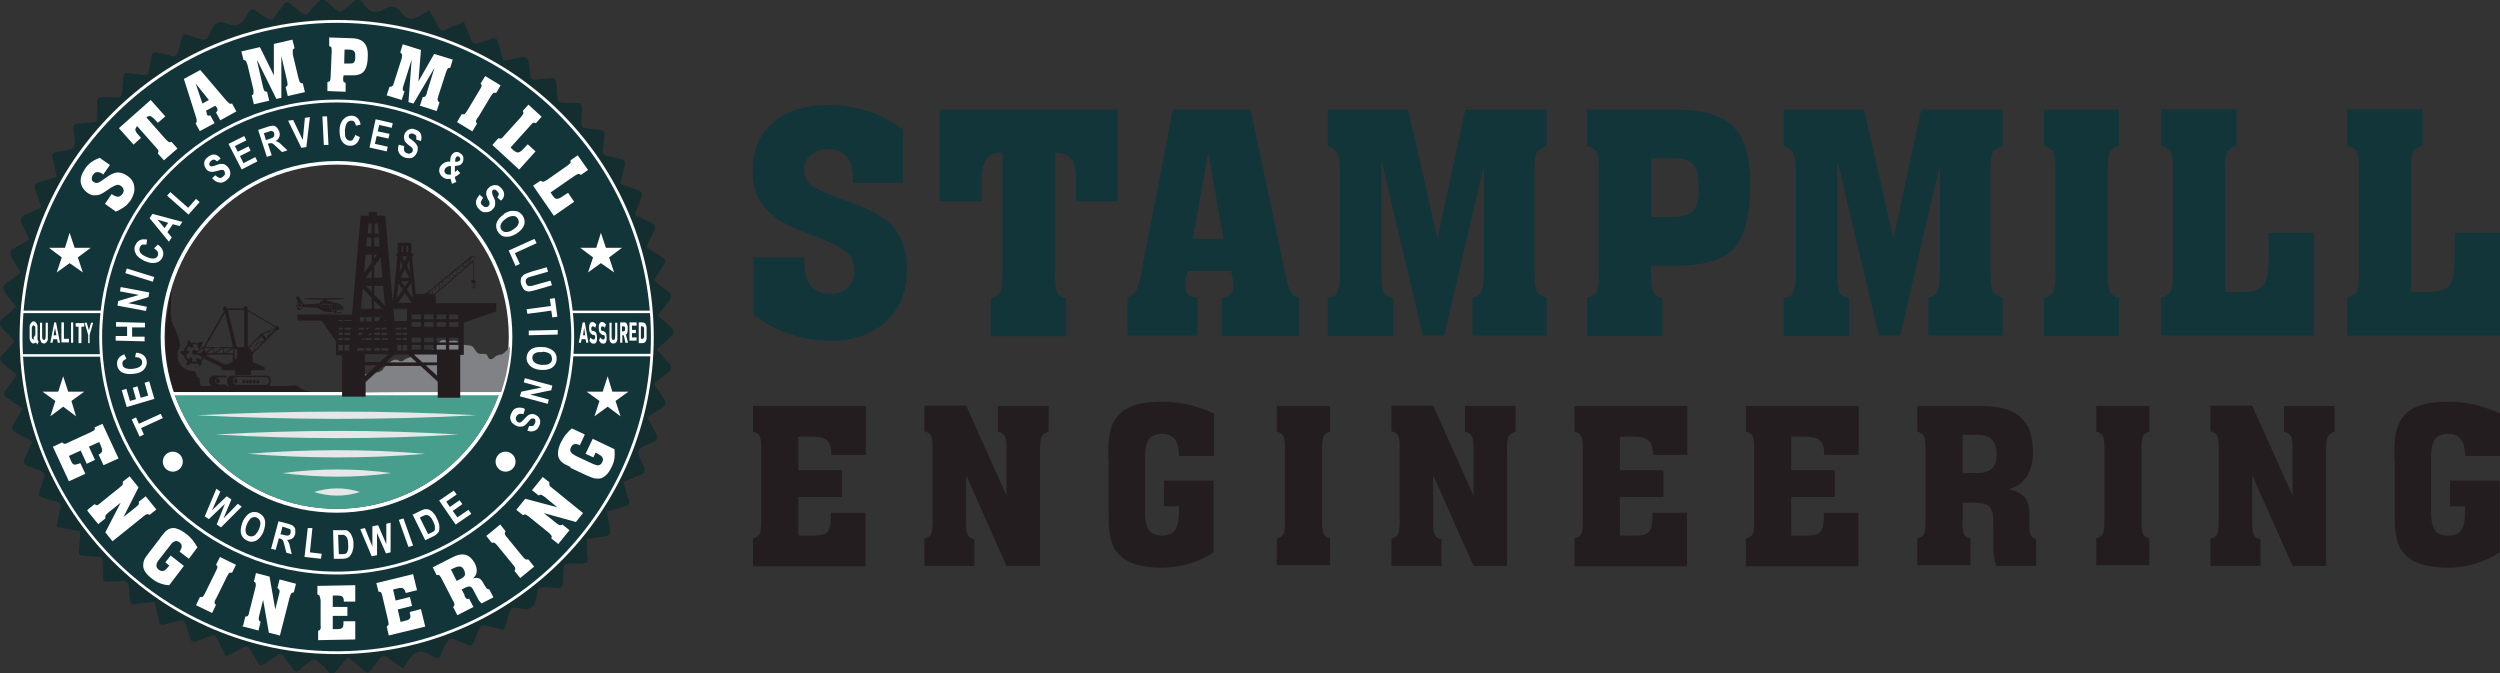 <?xml version="1.0" encoding="UTF-8"?>
<svg id="Layer_2" data-name="Layer 2" xmlns="http://www.w3.org/2000/svg" viewBox="0 0 70.02 18.86">
  <rect x="0" y="0" width="70.02" height="18.86" fill="#333333" stroke="none"/>
  <g id="Layer_1-2" data-name="Layer 1">
    <g>
      <g>
        <path fill="#123539" d="M21.11,8.8v-1.59h1.42v.12c0,.31.06.53.18.68.12.14.31.22.56.22.2,0,.36-.06.48-.18.12-.12.18-.28.18-.48s-.06-.35-.19-.48c-.13-.13-.36-.26-.68-.38-.07-.03-.18-.07-.31-.12-.49-.18-.84-.35-1.05-.51-.21-.17-.37-.35-.47-.56-.1-.21-.15-.45-.15-.74,0-.57.19-1.02.58-1.35.38-.33.9-.49,1.56-.49.39,0,.75.06,1.09.17.34.11.67.29.98.52v1.49h-1.4v-.11c0-.27-.06-.48-.17-.62-.12-.14-.29-.21-.51-.21-.21,0-.37.05-.5.16s-.19.25-.19.43c0,.17.07.31.21.42s.46.25.96.43c.66.22,1.11.48,1.35.76.24.28.36.67.36,1.18,0,.6-.19,1.08-.58,1.44-.38.36-.9.54-1.55.54-.41,0-.8-.06-1.17-.19-.37-.12-.7-.31-.99-.54Z"/>
        <path fill="#123539" d="M28.08,4.27c-.21,0-.35.06-.44.18s-.14.29-.14.55v.64h-1.18v-2.57h4.98v2.57h-1.16v-.64c0-.26-.05-.44-.14-.55-.09-.11-.24-.17-.45-.17v3.41c0,.26.02.43.06.51.04.07.13.12.25.15v1.07h-2.11v-1.07c.12-.03.21-.08.26-.16.05-.08.07-.24.07-.5v-3.41Z"/>
        <path fill="#123539" d="M31.58,9.4v-1.07c.1-.03.18-.09.23-.17.05-.08.1-.25.15-.49l.89-4.6h2.18l.99,4.71c.04.19.09.33.14.4.05.08.13.13.22.16v1.07h-2.16v-1.07c.1,0,.17-.04.23-.09.06-.05.09-.12.09-.21,0-.02,0-.05,0-.08,0-.03,0-.07-.01-.1l-.05-.27h-1.22l-.05.24s0,.08-.01.11c0,.03,0,.06,0,.08,0,.11.03.18.08.23.05.05.14.08.26.08v1.07h-1.94ZM33.41,6.69h.86l-.43-2.42-.43,2.42Z"/>
        <path fill="#123539" d="M38.69,4.54v3.2c0,.23.02.39.07.46.04.07.13.12.26.14v1.07h-1.83v-1.07c.12,0,.21-.05.26-.14.05-.09.08-.23.08-.43v-3.05c0-.2-.03-.35-.08-.44s-.14-.15-.26-.18v-1.03h2.25l.82,3.61.78-3.61h2.28v1.03c-.13.03-.22.09-.27.16s-.07.24-.07.49v2.87c0,.28.02.46.07.55s.14.14.27.16v1.07h-2.08v-1.07c.12-.02.2-.08.25-.17s.07-.27.07-.55v-2.98l-1.11,4.76h-.6l-1.15-4.86Z"/>
        <path fill="#123539" d="M46.24,7.68c0,.26.02.43.07.51.04.07.13.12.25.15v1.07h-2.11v-1.07c.12-.03.21-.08.26-.16s.07-.24.07-.5v-2.93c0-.26-.02-.42-.07-.5s-.13-.13-.26-.16v-1.02h2.51c.74,0,1.27.16,1.58.47.32.31.48.84.48,1.57,0,.9-.15,1.51-.45,1.84s-.84.49-1.61.49h-.72v.24ZM46.24,6.08h.55c.31,0,.52-.06.63-.17s.16-.33.16-.64c0-.33-.05-.55-.16-.67-.11-.12-.31-.18-.61-.18h-.56v1.66Z"/>
        <path fill="#123539" d="M51.46,4.54v3.2c0,.23.02.39.07.46.04.07.13.12.26.14v1.07h-1.83v-1.07c.12,0,.21-.05.26-.14.05-.09.08-.23.08-.43v-3.05c0-.2-.03-.35-.08-.44s-.14-.15-.26-.18v-1.03h2.25l.82,3.61.78-3.61h2.28v1.03c-.13.03-.22.09-.27.16s-.07.24-.07.49v2.87c0,.28.02.46.07.55s.14.14.27.16v1.07h-2.08v-1.07c.12-.02.2-.08.25-.17s.07-.27.07-.55v-2.98l-1.11,4.76h-.6l-1.15-4.86Z"/>
        <path fill="#123539" d="M59.03,7.68c0,.26.02.43.07.51.04.07.13.12.25.15v1.07h-2.1v-1.07c.12-.03.21-.08.25-.16s.07-.24.07-.5v-2.93c0-.26-.02-.42-.07-.5s-.13-.13-.25-.16v-1.02h2.1v1.02c-.12.03-.2.08-.25.15-.04.07-.07.24-.07.5v2.93Z"/>
        <path fill="#123539" d="M64.81,9.4h-4.28v-1.07c.12-.03.21-.08.26-.16s.07-.24.07-.5v-2.93c0-.26-.02-.42-.07-.5s-.13-.13-.26-.16v-1.02h2.11v1.02c-.12.03-.2.08-.25.15-.05.07-.07.24-.07.5v3.45h.48c.28,0,.48-.06.58-.17.11-.12.16-.38.16-.79v-.7h1.27v2.87Z"/>
        <path fill="#123539" d="M70.02,9.4h-4.28v-1.07c.12-.03.21-.08.26-.16s.07-.24.07-.5v-2.93c0-.26-.02-.42-.07-.5s-.13-.13-.26-.16v-1.02h2.11v1.02c-.12.03-.2.08-.25.15-.05.07-.07.24-.07.5v3.45h.48c.28,0,.48-.06.58-.17.11-.12.16-.38.16-.79v-.7h1.27v2.87Z"/>
      </g>
      <g>
        <path fill="#241d1f" d="M21.09,15.83v-.75c.09-.02.15-.06.18-.11s.05-.17.05-.35v-2.07c0-.18-.02-.3-.05-.35-.03-.05-.09-.09-.18-.11v-.72h3.16v1.37h-.97v-.05c0-.17-.04-.29-.12-.36s-.22-.1-.42-.1h-.38v.94h1.22v.75h-1.22v1.08h.45c.17,0,.3-.03.36-.1s.1-.19.1-.38v-.16h.97v1.5h-3.16Z"/>
        <path fill="#241d1f" d="M25.89,15.83v-.75c.09-.01.15-.05.18-.1.03-.06.05-.17.05-.35v-2.16c0-.13-.02-.22-.05-.28-.03-.05-.09-.09-.18-.11v-.72s1.17,0,1.17,0l1.13,2.52v-1.34c0-.16-.02-.27-.05-.33-.04-.06-.1-.1-.19-.12v-.72h1.42v.72c-.09.03-.16.07-.19.13-.03.06-.05.18-.05.37v3.26h-.94l-1.13-2.54v1.34c0,.17.02.28.05.34.03.06.09.1.18.11v.75s-1.4,0-1.4,0Z"/>
        <path fill="#241d1f" d="M31.04,12.85c0-.32.01-.56.04-.7.03-.14.07-.26.13-.37.11-.18.27-.32.49-.4.21-.09.5-.13.85-.13.25,0,.49.03.73.08.24.06.48.14.72.25v1.19h-.98v-.02c0-.2-.04-.35-.12-.45s-.19-.15-.35-.15c-.17,0-.29.05-.37.15-.07.1-.11.27-.11.5v1.54c0,.24.04.4.11.51.07.1.2.15.37.15s.28-.05.36-.15c.07-.1.11-.27.11-.51v-.16h-.42v-.72h1.39v2.01c-.21.14-.43.24-.68.32-.25.07-.5.11-.77.11-.32,0-.58-.04-.78-.11s-.37-.18-.48-.33c-.09-.11-.15-.25-.18-.4-.04-.16-.05-.41-.05-.76v-1.47Z"/>
        <path fill="#241d1f" d="M37.03,14.61c0,.19.02.31.05.36.03.05.09.09.17.11v.75h-1.49v-.75c.09-.02.15-.06.18-.11s.05-.17.05-.35v-2.07c0-.18-.02-.3-.05-.35-.03-.05-.09-.09-.18-.11v-.72h1.49v.72c-.08.02-.14.06-.17.11-.03.05-.05.17-.05.36v2.07Z"/>
        <path fill="#241d1f" d="M38.97,15.83v-.75c.09-.01.15-.05.18-.1.03-.06.05-.17.05-.35v-2.16c0-.13-.02-.22-.05-.28-.03-.05-.09-.09-.18-.11v-.72s1.17,0,1.17,0l1.13,2.52v-1.34c0-.16-.02-.27-.05-.33-.04-.06-.1-.1-.19-.12v-.72h1.42v.72c-.09.03-.16.07-.19.13-.03.06-.05.18-.05.37v3.26h-.94l-1.13-2.54v1.34c0,.17.02.28.05.34.03.06.09.1.18.11v.75s-1.4,0-1.4,0Z"/>
        <path fill="#241d1f" d="M44.1,15.83v-.75c.09-.02.15-.06.18-.11s.05-.17.05-.35v-2.07c0-.18-.02-.3-.05-.35-.03-.05-.09-.09-.18-.11v-.72h3.16v1.37h-.97v-.05c0-.17-.04-.29-.12-.36s-.22-.1-.42-.1h-.38v.94h1.22v.75h-1.22v1.08h.45c.17,0,.3-.03.36-.1s.1-.19.1-.38v-.16h.97v1.5h-3.16Z"/>
        <path fill="#241d1f" d="M48.9,15.83v-.75c.09-.02.15-.06.18-.11s.05-.17.05-.35v-2.07c0-.18-.02-.3-.05-.35-.03-.05-.09-.09-.18-.11v-.72h3.16v1.37h-.97v-.05c0-.17-.04-.29-.12-.36s-.22-.1-.42-.1h-.38v.94h1.22v.75h-1.22v1.08h.45c.17,0,.3-.03.36-.1s.1-.19.1-.38v-.16h.97v1.5h-3.16Z"/>
        <path fill="#241d1f" d="M54.96,14.61c0,.19.02.31.05.36.03.05.09.09.18.11v.75h-1.49v-.75c.09-.02.15-.06.18-.11s.05-.17.05-.35v-2.07c0-.18-.02-.3-.05-.35-.03-.05-.09-.09-.18-.11v-.72h1.76c.52,0,.89.1,1.13.31.23.21.35.53.35.98,0,.28-.06.5-.17.68-.12.18-.28.3-.51.36.21.05.36.12.45.23.08.1.13.26.13.48v.24c0,.17.01.28.04.34.03.06.08.1.15.11v.75h-1.11c-.03-.07-.05-.15-.07-.23s-.02-.23-.02-.42v-.57c0-.22-.04-.37-.11-.44s-.22-.11-.43-.11h-.32v.57ZM54.96,13.25h.41c.19,0,.33-.04.42-.13.09-.08.13-.22.13-.4s-.04-.32-.13-.41c-.09-.09-.22-.13-.4-.13h-.42v1.07Z"/>
        <path fill="#241d1f" d="M59.98,14.61c0,.19.02.31.05.36.03.05.09.09.17.11v.75h-1.49v-.75c.09-.02.15-.06.18-.11s.05-.17.05-.35v-2.07c0-.18-.02-.3-.05-.35-.03-.05-.09-.09-.18-.11v-.72h1.49v.72c-.08.02-.14.06-.17.11-.03.05-.05.17-.05.36v2.07Z"/>
        <path fill="#241d1f" d="M61.91,15.83v-.75c.09-.01.15-.05.18-.1.03-.06.05-.17.05-.35v-2.16c0-.13-.02-.22-.05-.28-.03-.05-.09-.09-.18-.11v-.72s1.17,0,1.17,0l1.13,2.52v-1.34c0-.16-.02-.27-.05-.33-.04-.06-.1-.1-.19-.12v-.72h1.42v.72c-.09.03-.16.07-.19.13-.03.06-.05.18-.05.37v3.26h-.94l-1.13-2.54v1.34c0,.17.02.28.05.34.03.06.09.1.18.11v.75s-1.4,0-1.4,0Z"/>
        <path fill="#241d1f" d="M67.06,12.85c0-.32.01-.56.04-.7.03-.14.07-.26.13-.37.11-.18.27-.32.49-.4.21-.09.5-.13.85-.13.25,0,.49.03.73.08.24.06.48.14.72.25v1.19h-.98v-.02c0-.2-.04-.35-.12-.45s-.19-.15-.35-.15c-.17,0-.29.05-.37.15-.07.1-.11.27-.11.5v1.54c0,.24.04.4.11.51.07.1.2.15.37.15s.28-.05.36-.15c.07-.1.11-.27.11-.51v-.16h-.42v-.72h1.39v2.01c-.21.14-.43.24-.68.32-.25.07-.5.11-.77.11-.32,0-.58-.04-.78-.11s-.37-.18-.48-.33c-.09-.11-.15-.25-.18-.4-.04-.16-.05-.41-.05-.76v-1.47Z"/>
      </g>
    </g>
    <g>
      <path fill="#142d2f" d="M18.42,9.76c.13-.11.24-.21.36-.32.11-.09.12-.19,0-.29-.12-.1-.24-.21-.36-.32.12-.15.21-.27.3-.38.1-.12.12-.21-.04-.31-.13-.08-.24-.19-.36-.29.08-.13.15-.25.23-.37.11-.18.11-.21-.08-.33-.12-.08-.24-.15-.37-.23.07-.15.14-.29.21-.43.06-.13.05-.21-.1-.27-.14-.06-.28-.13-.43-.2.06-.17.12-.32.18-.48.04-.11.02-.18-.11-.22-.16-.05-.32-.11-.48-.17.05-.2.09-.36.13-.53.02-.09,0-.14-.1-.16-.13-.03-.26-.07-.39-.09-.11-.01-.14-.08-.13-.18.02-.13.03-.25.05-.38.01-.1,0-.15-.12-.17-.11,0-.23-.04-.34-.04-.15,0-.2-.06-.19-.2.01-.11.01-.23.02-.35,0-.11-.03-.17-.16-.17-.12.01-.24,0-.36,0-.1,0-.16-.03-.17-.14,0-.13-.02-.27-.03-.4,0-.12-.04-.17-.17-.15-.12.02-.25.01-.38.04-.12.02-.17-.03-.18-.14-.01-.1-.03-.21-.04-.31-.01-.15-.08-.22-.24-.17-.15.04-.31.06-.47.09-.05-.18-.1-.34-.15-.51-.03-.1-.07-.15-.19-.1-.12.05-.25.08-.38.12-.08.03-.16-.01-.18-.09-.06-.17-.14-.33-.21-.51-.17.08-.33.13-.48.21-.13.07-.18.03-.24-.08-.07-.15-.15-.29-.24-.45-.12.06-.21.11-.31.17q-.29.17-.48-.11t-.49-.09-.51-.08c-.23-.29-.18-.26-.44-.04-.28.24-.28.24-.54,0-.26-.24-.23-.21-.52.1-.03.03-.06.06-.08.1-.06.07-.15.08-.22.02-.1-.08-.19-.16-.29-.24-.08-.07-.15-.08-.22.03-.07.11-.17.21-.24.32-.06.1-.13.1-.21.04-.11-.07-.22-.14-.32-.21-.1-.07-.16-.04-.21.06-.02.04-.04.08-.07.12q-.18.34-.53.18-.29-.13-.42.17c-.15.33-.15.33-.49.21-.36-.13-.29-.13-.39.19-.02.07-.05.13-.06.2-.03.13-.09.17-.22.13-.11-.04-.24-.05-.35-.08-.12-.04-.16.01-.18.12-.02.13-.05.26-.07.39-.01.09-.06.13-.15.11-.14-.02-.28-.03-.41-.05-.11-.01-.15.03-.16.13,0,.13-.02.25-.03.38,0,.12-.05.18-.18.17-.12-.01-.24,0-.36-.01-.12,0-.17.03-.16.16.01.17,0,.34,0,.53-.18.02-.35.04-.52.05-.12,0-.15.06-.14.16.02.14.04.28.04.41,0,.05-.06.13-.1.14-.12.04-.25.07-.38.08-.15.01-.18.09-.14.22.04.15.07.31.11.48-.17.06-.33.11-.49.15-.13.04-.15.1-.11.22.06.15.11.32.17.49-.15.07-.29.14-.43.19-.15.06-.17.15-.11.28.07.14.13.28.2.43-.13.08-.26.15-.38.22-.17.09-.18.15-.09.32.07.13.15.26.23.39-.14.1-.27.2-.4.29-.13.08-.11.17-.03.28.1.13.2.25.3.38-.12.11-.23.21-.34.3-.16.14-.16.18-.01.34.1.1.2.21.31.32-.11.13-.21.25-.32.36-.12.11-.1.2.02.29.13.1.24.2.36.3-.11.15-.21.3-.32.44-.06.08-.05.15.04.2.15.1.29.2.44.3-.08.15-.17.3-.25.44-.07.11-.04.18.07.24.15.07.29.15.45.24-.07.16-.13.32-.2.47-.07.13-.02.19.1.23.1.04.2.08.31.12.12.04.17.1.11.23-.05.11-.07.23-.11.35-.04.1,0,.15.09.18.11.03.22.08.33.09.17.02.19.11.15.25-.04.15-.06.31-.09.48.23.04.45.08.66.12-.01.19-.02.36-.04.52-.01.12.02.17.15.17.12,0,.24.02.36.02.11,0,.17.05.16.17,0,.13,0,.27,0,.4,0,.1.04.14.14.13.11-.01.23,0,.35-.02.16-.02.24.03.24.2,0,.11.02.22.03.33.01.1.05.14.16.12.17-.03.34-.04.53-.06.04.18.09.35.12.53.02.1.07.13.16.1.13-.04.27-.07.41-.11.1-.03.15,0,.18.1.04.13.09.27.13.4.03.09.08.12.17.08.13-.05.25-.09.38-.14.12-.06.17-.01.22.1.06.15.14.3.22.46.17-.08.33-.15.47-.24.12-.07.18-.04.23.07.06.11.14.22.19.33.05.1.11.1.2.05.12-.08.24-.16.36-.24.07-.05.12-.04.17.03.08.12.18.23.26.35.06.08.11.1.19.03.04-.04.09-.08.13-.11.3-.25.29-.24.58.06.03.03.07.07.09.1.08.09.16.07.24-.03.1-.13.21-.24.32-.37.13.11.21.18.3.25.26.21.22.27.44-.03.04-.06.09-.1.13-.16.08-.13.17-.11.27-.03.13.1.26.18.4.28.07-.11.13-.2.19-.28q.2-.29.51-.13c.35.2.29.15.43-.14.16-.32.16-.33.49-.19.34.14.3.16.44-.2.12-.31.11-.3.43-.22.39.1.32.17.44-.25.09-.32.08-.32.4-.26q.35.06.4-.3c.05-.34.04-.31.46-.29.04,0,.09,0,.13.01.1.01.14-.03.15-.13,0-.13.02-.27.02-.4,0-.12.05-.16.17-.16.12,0,.24-.01.36,0,.14,0,.17-.06.15-.18-.02-.17-.02-.33-.03-.5.18-.03.33-.06.49-.07.16-.01.18-.1.16-.23-.03-.15-.05-.31-.08-.47.17-.05.34-.09.49-.14.12-.03.16-.09.11-.22-.05-.15-.09-.32-.14-.48.17-.06.31-.13.45-.18.13-.04.18-.11.12-.24-.06-.15-.18-.34-.14-.45.05-.12.26-.17.41-.24.11-.06.14-.12.07-.24-.08-.14-.15-.29-.24-.45.14-.09.26-.18.39-.25.14-.08.15-.17.06-.3-.09-.13-.17-.25-.27-.39.14-.11.26-.21.39-.31.13-.09.12-.18.02-.28-.11-.11-.21-.24-.34-.39ZM9.43,18.32C4.53,18.32.55,14.34.55,9.43S4.53.55,9.43.55s8.88,3.98,8.88,8.88-3.98,8.89-8.88,8.89Z"/>
      <path fill="#fff" d="M9.43.56C4.53.56.55,4.54.55,9.44s3.98,8.88,8.88,8.88,8.88-3.97,8.88-8.88S14.34.56,9.43.56ZM9.43,14.25c-2.66,0-4.82-2.16-4.82-4.82s2.16-4.82,4.82-4.82,4.82,2.16,4.82,4.82-2.16,4.82-4.82,4.82Z"/>
      <path fill="#123539" d="M9.35.64C4.49.69.59,4.67.63,9.53s4.03,8.76,8.89,8.71c4.86-.05,8.76-4.03,8.71-8.89-.05-4.86-4.02-8.76-8.88-8.71ZM9.43,16.09c-3.67,0-6.65-2.98-6.65-6.65s2.98-6.65,6.65-6.65,6.65,2.98,6.65,6.65-2.97,6.65-6.65,6.65Z"/>
      <path fill="#123539" d="M9.43,2.87c-3.63,0-6.57,2.95-6.57,6.57s2.95,6.57,6.57,6.57,6.57-2.94,6.57-6.57-2.94-6.57-6.57-6.57ZM9.43,14.36c-2.72,0-4.93-2.21-4.93-4.92s2.21-4.93,4.93-4.93,4.92,2.21,4.92,4.93-2.21,4.92-4.92,4.92Z"/>
      <path fill="#479e8d" d="M13.97,11.05c-.67,1.87-2.45,3.2-4.54,3.2s-3.87-1.33-4.54-3.2h9.08Z"/>
      <rect fill="#fff" x="4.81" y="10.98" width="9.24" height=".09"/>
      <g>
        <path fill="#808285" d="M9.89,10.72c.1-.16.21-.22.29-.24.02,0,.11.02.28-.03.07-.02.16-.02.22-.06.05-.03.06-.08.1-.12.03-.04.07-.07.11-.1.06-.05.15-.12.24-.09.04.01.06.05.11.04.04,0,.08-.04.11-.06.07-.04.14-.04.21-.09.07-.06.13-.13.22-.16.06-.01.12,0,.17.01.07.02.07.03.13-.01.08-.06.13-.11.2-.2.07-.09.11-.1.21-.07.09.02.15.01.24,0,.09,0,.14.07.22.1.08.04.15.02.23.04.09.02.11.12.17.18.06.07.13.05.21.05.09,0,.08.05.12.11.05.08.13.03.18-.02.02-.02.04-.04.06-.04.04-.02.08-.03.1-.03,0,0,.02,0,.02,0,.03,0,.1-.05.24-.22,0,.09,0,.18-.02.29-.03.24-.07.41-.09.52-.03.12-.06.22-.08.29-.02.07-.04.12-.05.17-.51,0-1.02,0-1.53,0-.89,0-1.78,0-2.65.02.02-.09.03-.19.05-.28Z"/>
        <g>
          <path fill="#241d1f" d="M12.58,8.81h.26v.13h-.26v-.13ZM12.58,9.02h.26v.13h-.26v-.13ZM12.58,9.46h.26v.13h-.26v-.13ZM12.58,9.66h.26v.13h-.26v-.13ZM12.23,8.81h.26v.13h-.26v-.13ZM12.23,9.02h.26v.13h-.26v-.13ZM12.23,9.46h.26v.13h-.26v-.13ZM12.23,9.66h.26v.13h-.26v-.13ZM12.24,9.93v.22h-.41l-.24-.22h.65ZM11.46,7.78h-.24l.12-.24.12.24ZM11.27,7.18h.13l-.07.13-.07-.13ZM11.44,7.88l-.1.15-.1-.15h.2ZM11.53,8.48h-.38l.19-.27.19.27ZM11.53,9.15v-.13h.26v.13h-.26ZM11.79,9.46v.13h-.26v-.13h.26ZM11.53,9.66h.26v.13h-.26v-.13ZM13.25,7.18s.06.03.06.06-.03.06-.06.06-.06-.03-.06-.06.03-.06.06-.06ZM13.17,7.24h0s.03.06.07.07h0s-.07,0-.07,0v-.07ZM13.16,7.32h.06s-.06.06-.06.06v-.06ZM13.15,7.25v.06s-.06,0-.06,0l.06-.05ZM13.07,7.32h0s.07,0,.07,0v.07s0,0,0,0h-.07s0-.08,0-.08ZM13.06,7.4h.06s-.07.06-.07.06v-.06ZM13.06,7.33v.06s-.07,0-.07,0l.07-.05ZM12.98,7.39h0s.08,0,.08,0v.07s0,0,0,0h-.08s0-.08,0-.08ZM12.97,7.48h.06s-.07.06-.07.06v-.06ZM12.96,7.4v.06s-.07,0-.07,0l.07-.06ZM12.88,7.47h.08s0,.08,0,.08h-.08s0-.08,0-.08ZM12.94,7.57l-.07.06v-.07s.07,0,.07,0ZM12.87,7.48v.07s-.07,0-.07,0l.07-.06ZM12.79,7.55h.08s0,.08,0,.08h-.08s0-.08,0-.08ZM12.85,7.65l-.07.06v-.07s.07,0,.07,0ZM12.77,7.56v.07s-.08,0-.08,0l.08-.06ZM12.69,7.63h.08s0,.08,0,.08h-.08s0-.08,0-.08ZM12.75,7.73l-.08.07v-.07s.08,0,.08,0ZM12.68,7.64v.07s-.08,0-.08,0l.08-.06ZM12.6,7.71h.08s0,.08,0,.08h-.08s0-.08,0-.08ZM12.66,7.81l-.08.07h0s0-.08,0-.08h.07ZM12.5,7.78l.08-.07v.07s-.08,0-.08,0h0ZM12.5,7.79h.08s0,.08,0,.08h-.08s0-.08,0-.08ZM12.57,7.89h0s-.08.07-.08.07h0s0-.08,0-.08h.08ZM12.41,7.86l.08-.07h0s0,.08,0,.08h-.08s0-.01,0-.01ZM12.41,7.88h.08s0,.08,0,.08h-.08s0-.08,0-.08ZM12.47,7.97h0s-.07.07-.07.07h0s0-.08,0-.08h.08ZM12.31,7.94l.08-.06h0s0,.08,0,.08h-.08s0-.01,0-.01ZM12.31,7.96h.08s0,.08,0,.08h-.08s0-.08,0-.08ZM12.38,8.05h0s-.07.07-.07.07h0s0-.08,0-.08h.08ZM12.22,8.01l.07-.06h0s0,.08,0,.08h-.08s0-.02,0-.02ZM12.21,8.04h.08s0,.08,0,.08h-.08s0-.08,0-.08ZM12.28,8.13h0s-.07.07-.07.07h-.01s0-.08,0-.08h.08ZM12.12,8.09l.07-.06h0s0,.08,0,.08h-.08s0-.02,0-.02ZM12.12,8.12h.08s0,.08,0,.08h-.08s0-.08,0-.08ZM12.11,8.2h.08s0,.02,0,.02l-.03.02s-.03-.02-.05-.02v-.02ZM12.03,8.17l.07-.06h.01s0,.08,0,.08h-.08s0-.02,0-.02ZM12.02,8.2h.08s0,.03,0,.03h0s-.08,0-.08,0v-.03ZM12,8.19h.02s0,.03,0,.03h-.05l.04-.03ZM11.88,8.81h.26v.13h-.26v-.13ZM11.88,9.02h.26v.13h-.26v-.13ZM11.88,9.46h.26v.13h-.26v-.13ZM11.88,9.66h.26v.13h-.26v-.13ZM11.79,8.81v.13h-.26v-.13h.26ZM11.56,8.35l-.16-.24.12-.18.04.41ZM11.49,7.62l-.09-.19.06-.13.03.31ZM11.39,6.89h.04v.17h-.04v-.17ZM11.25,6.89h.04v.17h-.04v-.17ZM11.22,7.31l.06.12-.09.18.03-.3ZM11.16,7.94l.12.17-.16.24.04-.41ZM11.4,8.65v.34h-.35l-.03-.34h.38ZM11.28,9.52v-.05h.12v.05h-.12ZM11.4,9.66v.16h-.12v-.16h.12ZM11.28,9.38v-.06h.12v.06h-.12ZM11.28,9.23v-.05h.12v.05h-.12ZM11.1,9.52v-.05s.13,0,.13,0v.05h-.13ZM11.24,9.66v.16h-.11v-.16s.11,0,.11,0ZM11.09,9.38v-.06s.15,0,.15,0v.06h-.15ZM11.08,9.23v-.05s.16,0,.16,0v.05h-.16ZM11.04,9.93h.39l.24.22h-.86l.24-.22ZM10.22,10.14v-.22h.66l-.24.22h-.42ZM10.25,9v-.12h.16v.12h-.16ZM10.39,9.32v.06h-.09s.05-.04.08-.06h.02ZM10.35,9.18s-.04.03-.06.05h-.04v-.05h.1ZM10.39,9.47v.05h-.15v-.05h.15ZM10.39,9.75v.07h-.15v-.07h.15ZM10.41,8.01v.16c-.05-.05-.1-.11-.16-.16h.16ZM10.25,7.78c.05-.07.1-.14.16-.22v.22h-.16ZM10.64,9.23h-.16s.04-.03.06-.05h.1v.05ZM10.89,9.82h-.21v-.07h.2v.07ZM10.87,9.52h-.18v-.05h.18v.05ZM10.85,9.38h-.17v-.06h.16v.06ZM10.84,9.23h-.16v-.05h.15v.05ZM10.68,8.9v-.03h.03s-.02.02-.03.03ZM10.82,8.95v.04s-.05,0-.05,0c.02-.01.03-.03.05-.04ZM10.48,6.26h.1l.03.28h-.12v-.28ZM10.48,6.65h.13l.02.25h-.15v-.25ZM10.48,7.13h.08s-.06.08-.08.12v-.12ZM10.48,7.46c.06-.08.12-.17.18-.25l.05.57h-.23v-.32ZM10.48,8.01h.25l.05.55c-.1-.1-.2-.21-.3-.31v-.24ZM10.48,8.42c.07.08.15.15.22.23h-.22v-.23ZM10.48,8.88h.16v.06s-.04.04-.06.05h-.09v-.12ZM10.48,9.32h.16v.06h-.16v-.06ZM10.48,9.47h.16v.05h-.16v-.05ZM10.48,9.75h.16v.07h-.16v-.07ZM10.32,6.26h.09v.28h-.11l.02-.28ZM10.28,6.65h.12v.25h-.14l.02-.25ZM10.24,7.13h.17v.22c-.07.1-.14.19-.21.29l.04-.51ZM10.16,8.08c.08.09.17.17.25.26v.31h-.3l.05-.57ZM10.09,8.88h.12v.12h-.13v-.12ZM10.2,9.52h-.07s.04-.04.06-.05h.01v.05ZM10.06,9.18h.14v.05h-.15v-.05ZM10.05,9.32h.13s-.05.04-.08.06h-.06v-.06ZM10.01,9.75h.19v.07h-.2v-.07ZM9.65,8.96h.2v.03h-.2v-.03ZM9.65,9.18h.18v.05h-.18v-.05ZM9.65,9.32h.16v.06h-.16v-.06ZM9.65,9.47h.15v.05h-.15v-.05ZM9.65,9.66h.13v.16h-.13v-.16ZM9.48,8.96h.12v.03h-.12v-.03ZM9.6,9.18v.05h-.12s0-.03.01-.05h.1ZM9.48,9.32h.12v.06h-.12v-.06ZM9.48,9.47h.12v.05h-.12v-.05ZM9.48,9.82v-.16h.12v.16h-.12ZM12.21,8.48v-.14s-.01-.06-.03-.08l1.07-.93v.51h-.04s-.01,0-.01.01v.06s0,.01.01.01h.04v.07h.01s.03.01.03.03-.01.03-.03.03-.03-.01-.03-.03h-.03s.03.06.06.06.06-.03.06-.06c0-.03-.02-.05-.05-.05v-.04h.04s.01,0,.01-.01v-.06s0-.01-.01-.01h-.04v-.54s.05-.04.05-.07c0-.04-.04-.08-.08-.08-.03,0-.06.02-.07.04l-1.26,1.03h-.21s-.04,0-.05.02l-.11-1.06s.04-.02.04-.05c0-.03-.02-.05-.05-.05h-.01v-.29h-.38v.29h0s-.05.02-.05.05c0,.03.02.05.04.05l-.13,1.26-.21-2.41h-.23v-.1h-.23v.1h-.23l-.24,2.77h-1.53v.17h.68l.4.58v.39h.17v1.16s0,0,0,0h.66v-.41l.49-.45h1.05l.48.44v.45h.63v-.83h0v-.37h.1v-.9l.91-.32v-.23h-1.68ZM10.22,10.53v-.3h.33l-.33.3ZM12.24,10.52l-.32-.29h.32v.29Z"/>
          <path fill="#241d1f" d="M9.3,8.68h.06s.02-.01.02-.02v-.12s0-.02-.02-.02h-.07s0,0-.01,0c0,0,0,0,0,.01v.12s0,.01,0,.02c0,0,0,0,.01,0Z"/>
          <path fill="#241d1f" d="M9.45,8.68s.08,0,.11-.02c0,0,.01,0,.01-.01,0,0,0-.01,0-.02-.03-.05-.09-.08-.13-.09,0,0,0,0,0,0,0,0,0,0,0,0,0,0,0,0,0,0v.11s.01.02.02.02Z"/>
          <rect fill="#241d1f" x="9.01" y="8.53" width=".22" height=".09" rx=".02" ry=".02"/>
          <path fill="#241d1f" d="M8.28,8.56v.02s.04.03.04.03c0,0,0,.03,0,.05,0,.01.04.02.07.03l.1-.09.4.02s.15.1.23.11h.04s0,0,0,0v.04h-.18s0,0,0,0h0s0,.01,0,.01h.53s.06-.02.07-.04c0,0,0-.02,0-.02,0,0,0,0,0,0,0,0-.03.02-.06.03,0,0,0,0,0,0h-.1v-.04c.21-.03.21-.04.2-.08,0,0-.02-.14-.27-.15l-.08-.04s-.06-.01-.13-.02v-.03s.48,0,.49-.02c0-.01,0-.02-.02-.02h-.47s-.06-.03-.08,0h0s-.51,0-.51,0c-.01,0-.02,0-.02.02s.53.02.53.02v.02s-.1.02-.08.03l-.03.06-.44.03s-.1-.16-.13-.21c-.03-.04-.09,0-.09,0l.05.16-.04.07ZM9.43,8.53s.01,0,.02,0c.03.01.1.04.13.1,0,0,0,.02,0,.03,0,0-.01.02-.02.02-.03,0-.06.02-.09.02,0,0-.02,0-.02,0-.01,0-.02-.02-.02-.03v-.11s0-.01,0-.02ZM9.27,8.53s0-.02,0-.02c0,0,.01,0,.02,0h.07s.02.02.02.04v.12s0,.03-.02.03h-.06s0,0,0,0c0,0-.02,0-.02,0,0,0-.01-.02-.01-.02v-.12ZM9.32,8.73h.04s0,0,0,0c0,0,0,0,.01,0v.04h-.21v-.03s.1,0,.15,0ZM9,8.54s.01-.03.03-.03h.19s.03.01.03.03v.05s-.01.03-.03.03h-.19s-.03-.01-.03-.03v-.05ZM8.39,8.49s.07.03.07.07-.03.07-.07.07-.07-.03-.07-.07.03-.07.07-.07Z"/>
          <path fill="#241d1f" d="M8.39,8.6s.05-.02.05-.05-.02-.05-.05-.05-.05.02-.05.05.02.05.05.05Z"/>
        </g>
        <g id="Layer_2-2" data-name="Layer 2-2">
          <path fill="#241d1f" d="M7.76,9.13s-.03,0-.04.01l-.79-.47s0-.02,0-.03c0-.03,0-.04,0-.04-.01-.02-.04-.02-.05-.02,0,0-.03,0-.05.02-.01.02,0,.04,0,.04h-.47s-.03-.06-.06-.06c-.02,0-.04.02-.05.04v.06s.02.03.02.04c-.19.34-.39.68-.58,1.02-.01-.02-.03-.04-.05-.06l.05-.09c-.05-.03-.11-.02-.15.03-.03-.01-.06-.02-.1-.02-.03,0-.06,0-.09.01l-.05-.09c-.05.03-.07.09-.05.14-.05.04-.09.1-.1.17h-.1c0,.06.04.11.1.12.01.07.05.12.1.17l-.05.09c.05.03.11.02.15-.03.03,0,.06.01.09.01s.07,0,.1-.02l.05.09c.05-.03.07-.09.05-.15.02-.02.04-.05.06-.07l.5.24v.09h.38v.13h.45v-.13h.38v-.09l-.33-.14v-.23s.19-.19.19-.19h0l.47-.47s.01,0,.02,0c.03,0,.06-.03.06-.06s-.03-.06-.06-.06h0ZM5.66,10.02s-.03.04-.04.05c-.04-.04-.09-.04-.14-.02h0s.04.07.04.07c-.02,0-.05.01-.07.01s-.05,0-.07-.01c.01-.05,0-.11-.05-.13h0s-.04.08-.04.08c-.04-.03-.06-.08-.08-.13.05-.01.09-.06.09-.11h0s-.09,0-.09,0c.01-.05.04-.1.08-.13.04.04.1.05.14.02h0s-.04-.08-.04-.08c.02,0,.05,0,.07,0,.03,0,.05,0,.08.01-.02.05,0,.11.05.13h0s.04-.08.04-.08c.01.01.02.03.03.04,0,0,0,0,0,0l-.15.1s-.04-.04-.06-.04c-.04,0-.07.03-.07.07s.03.07.07.07c.02,0,.04,0,.05-.02,0,0,0,0,0,0l.17.08s0,0,0,0h0ZM5.62,9.89s0,0,0,0h0s-.1,0-.1,0c0,0,0,0,0,0,0,0,0,0,0-.01l.02-.02.13-.09s.02.04.02.06c-.03,0-.06.03-.07.06ZM6.3,8.76l.23.96h0s0,0,0,0h-.78l.55-.96ZM6.49,9.75l-.21.14v-.14h.21ZM6.25,9.75v.14h.03s-.23,0-.23,0l.2-.14h0ZM6,9.89h0s0,0,0,0h0s0,0,0,0h0v-.15h.21l-.21.14h0ZM5.98,9.75h0s0,0,0,0v.14h-.15s-.01-.02-.02-.02l.16-.11h0s0,0,0,0h0ZM5.72,9.76h0s0-.01,0-.01h.21l-.15.1s-.03-.02-.05-.02c0-.02-.01-.05-.02-.07h0ZM6.53,10.13l-.2.09-.58-.27h0s0,0,0,0h.09s0-.01,0-.02h.68v.21ZM6.53,9.75v.14h-.2l.2-.14h0s0,0,0,0h0ZM6.64,10.01s-.02.04-.04.04h-.03v-.27h.07v.23h0ZM6.84,9.72h-.21,0s-.25-1.04-.25-1.04h.46v1.04h0ZM6.94,9.72v-1.01s.77.46.77.46c0,0,0,0,0,0,0,0,0,.01,0,.02,0,0,0,0,0,0l-.31.12-.08.03-.37.38M7.27,9.44l-.09.19-.18.08h0s0,0,0,0h0s.27-.27.27-.27h0ZM7.07,9.86h0s0,0,0,0h0s0,0,0,0l-.03-.04-.07-.08h0s.06-.03.06-.03l.15-.07-.03.07-.07.14h0ZM7.22,9.72l-.11.11.05-.11.04-.08.19-.09-.16.16ZM7.41,9.52l-.21.1.1-.21h.01s.1.11.1.11h0s0,0,0,0ZM7.46,9.48h0s0,0,0,0l-.1-.12h0s0,0,0,0l.18-.07-.08.2h0ZM7.5,9.44l.07-.17.14-.06s0,0,0,0l-.21.21Z"/>
          <ellipse fill="#241d1f" cx="6.1" cy="10.67" rx=".05" ry=".07"/>
          <path fill="#241d1f" d="M6.33,10.77l.03.05h-.38c-.07,0-.12-.06-.12-.12v-.06c0-.07.06-.12.12-.12h.38l-.03.05h-.22s-.08.04-.08.08v.04s.04.08.08.08h.21Z"/>
          <ellipse fill="#241d1f" cx="6.6" cy="10.67" rx=".05" ry=".07"/>
          <ellipse fill="#241d1f" cx="6.83" cy="10.69" rx=".04" ry=".05"/>
          <ellipse fill="#241d1f" cx="6.93" cy="10.69" rx=".04" ry=".05"/>
          <ellipse fill="#241d1f" cx="7.02" cy="10.69" rx=".04" ry=".05"/>
          <ellipse fill="#241d1f" cx="7.12" cy="10.69" rx=".04" ry=".05"/>
          <ellipse fill="#241d1f" cx="7.22" cy="10.69" rx=".04" ry=".05"/>
          <path fill="#241d1f" d="M7.46,10.52h-.99s-.06.02-.08.05c-.02.02-.03.05-.03.09v.04s.01.06.03.08c.02.03.06.05.1.05h.02s.95,0,.95,0c.07,0,.12-.05.12-.12v-.07c0-.07-.05-.12-.12-.12ZM7.54,10.68c0,.05-.04.1-.1.1h-.83s-.09-.04-.09-.09v-.04s.04-.09.09-.09h.83c.05,0,.1.04.1.1h0s0,.01,0,.01Z"/>
        </g>
        <path fill="#241d1f" d="M8.72,10.98h-3.84c-.04-.12-.09-.3-.14-.5-.12-.55-.11-.99-.11-1.08,0-.26.04-.5.06-.63.01-.13.03-.24.04-.3.02-.11.03-.17.04-.21.01-.07.03-.12.04-.16-.03.41-.03.72-.02.79.01.1.05.18.05.18.03.06.05.12.08.17.03.1.07.2.1.29.01.05.02.1.03.15,0,.01-.14.21-.05.44.07.17.23.25.35.27.03,0,.06,0,.07,0,.01,0,.03.01.05.03.05.05.04.11.04.13.03.01.06.03.08.05,0,.02,0,.05,0,.08,0,.06.03.1.04.13.38,0,.76,0,1.14,0,.37,0,.73,0,1.1,0,.12,0,.21,0,.28-.01.03,0,.08-.01.13,0,.06.01.1.05.12.07.03.01.07.03.1.05.07.03.14.04.2.05Z"/>
      </g>
      <g>
        <path fill="#e6e7e8" d="M5.51,11.63c2.61-.13,5.23-.14,7.84,0-2.61.14-5.23.13-7.84,0,0,0,2.61.13,0,0Z"/>
        <path fill="#e6e7e8" d="M6.03,12.17c2.27-.13,4.54-.14,6.81,0-2.27.14-4.54.13-6.81,0,0,0,2.27.13,0,0Z"/>
        <path fill="#e6e7e8" d="M6.94,12.71c1.66-.13,3.32-.14,4.97,0-1.66.14-3.32.13-4.97,0,0,0,1.66.13,0,0Z"/>
        <path fill="#e6e7e8" d="M7.91,13.25c1.02-.13,2.03-.14,3.05,0-1.02.14-2.03.13-3.05,0,0,0,1.02.13,0,0Z"/>
        <path fill="#e6e7e8" d="M8.79,13.78c.43-.13.86-.14,1.29,0-.43.14-.86.13-1.29,0,0,0,.43.13,0,0Z"/>
      </g>
      <g>
        <path fill="#fff" d="M1.51,12.5l.23-.11s.04.04.06.04c.02,0,.06,0,.12-.04l.63-.29c.06-.03.09-.05.1-.06.01-.02.01-.04,0-.07l.22-.1.45.97-.42.19-.14-.3h.01c.05-.03.08-.06.09-.09,0-.03,0-.08-.03-.14l-.05-.12-.29.13.17.37-.23.11-.17-.37-.33.15.06.14c.02.05.05.09.08.1s.07,0,.13-.02l.05-.02.14.3-.46.21-.45-.97Z"/>
        <path fill="#fff" d="M2.45,14.28l.2-.16s.04.03.06.03c.02,0,.06-.02.1-.06l.57-.46s.06-.05.06-.07c0-.02,0-.04,0-.07l.19-.15.25.31-.42.83.35-.28s.07-.06.08-.08c0-.02,0-.05,0-.07l.19-.15.3.37-.19.15s-.05-.03-.07-.02-.06.02-.11.07l-.86.69-.2-.25.43-.83-.35.28s-.07.06-.08.09c0,.02,0,.05,0,.07l-.2.16-.3-.37Z"/>
        <path fill="#fff" d="M4.49,15.06c.07-.09.12-.15.15-.18.04-.03.07-.06.11-.07.07-.03.14-.03.21,0,.07.02.16.07.25.14.07.05.13.11.18.17.05.06.1.14.14.21l-.24.32-.26-.2h0c.04-.06.06-.11.06-.15,0-.04-.02-.08-.06-.11-.05-.03-.09-.05-.13-.03-.04.01-.09.05-.13.11l-.32.41c-.05.06-.07.12-.07.16,0,.04.02.08.07.12.04.03.09.04.13.03.04-.01.08-.05.13-.11l.03-.04-.11-.09.15-.19.37.29-.41.54c-.08,0-.17-.02-.25-.05-.08-.03-.16-.07-.23-.13-.09-.07-.15-.13-.19-.19s-.06-.12-.06-.19c0-.05.01-.1.03-.15.02-.05.07-.12.14-.21l.3-.39Z"/>
        <path fill="#fff" d="M6.05,16.76c-.03.06-.04.09-.04.12,0,.02.01.04.04.06l-.11.23-.45-.22.11-.23s.05,0,.07,0c.02-.01.04-.05.07-.1l.31-.63c.03-.06.04-.09.04-.11,0-.02-.01-.04-.04-.06l.11-.22.45.22-.11.22s-.05,0-.07,0c-.02.01-.04.05-.07.1l-.31.63Z"/>
        <path fill="#fff" d="M6.81,17.52l.06-.25s.05,0,.07-.02c.02-.02.03-.05.04-.11l.18-.71s.01-.07,0-.09c0-.02-.02-.04-.05-.05l.06-.24.38.1.16.92.11-.44c.01-.05.02-.09,0-.11s-.02-.04-.05-.05l.06-.24.46.12-.06.24s-.06.01-.07.03c-.02.02-.03.06-.05.12l-.27,1.06-.31-.08-.16-.92-.11.44c-.01.05-.02.09-.01.12,0,.02.02.04.05.05l-.06.25-.46-.12Z"/>
        <path fill="#fff" d="M8.91,17.92v-.25s.05-.02.06-.04.02-.06.01-.12v-.7c-.01-.06-.02-.1-.03-.12s-.03-.03-.06-.04v-.24s1.06-.02,1.06-.02v.46s-.32,0-.32,0v-.02c0-.06-.02-.1-.04-.12-.03-.02-.07-.03-.14-.03h-.13s0,.32,0,.32h.41s0,.25,0,.25h-.41s0,.37,0,.37h.15c.06,0,.1-.02.12-.04.02-.02.03-.07.03-.13v-.05s.33,0,.33,0v.51s-1.06.02-1.06.02Z"/>
        <path fill="#fff" d="M10.89,17.8l-.06-.25s.04-.03.05-.05,0-.06-.01-.12l-.16-.68c-.01-.06-.03-.1-.04-.11s-.04-.02-.07-.02l-.06-.24,1.03-.25.11.45-.32.08v-.02c-.02-.06-.04-.09-.07-.11-.03-.02-.08-.02-.15,0l-.13.03.07.31.4-.1.06.25-.4.1.08.35.15-.04c.06-.01.09-.03.11-.06s.02-.07,0-.13v-.05s.31-.08.31-.08l.12.49-1.03.25Z"/>
        <path fill="#fff" d="M13,16.67c.03.06.05.09.07.1.02.01.04.01.07,0l.12.23-.45.23-.12-.23s.04-.04.04-.06c0-.02-.01-.06-.04-.11l-.32-.62c-.03-.05-.05-.09-.07-.1s-.04-.01-.07,0l-.11-.22.53-.27c.15-.08.28-.11.39-.08.1.03.19.11.26.24.04.08.06.16.05.23,0,.07-.04.13-.1.19.07-.02.13-.02.17,0s.08.06.11.12l.04.07s.05.08.07.1c.02.01.04.02.06.01l.12.23-.33.17s-.04-.04-.06-.06c-.02-.02-.04-.06-.07-.12l-.09-.17c-.03-.07-.07-.11-.1-.12s-.08,0-.14.03l-.1.05.09.17ZM12.79,16.27l.12-.06c.06-.03.09-.06.11-.1.01-.04,0-.09-.02-.14-.03-.06-.06-.09-.1-.1-.04-.01-.09,0-.14.02l-.13.06.16.32Z"/>
        <path fill="#fff" d="M14.64,15.59s.07.08.09.08c.02,0,.04,0,.07,0l.16.2-.39.32-.16-.2s.03-.05.02-.07c0-.02-.02-.06-.06-.1l-.44-.54s-.07-.08-.09-.08-.04,0-.07,0l-.15-.19.39-.32.15.19s-.03.04-.02.07c0,.02.02.06.06.1l.44.54Z"/>
        <path fill="#fff" d="M15.64,15.24l-.2-.16s.02-.05.01-.07-.04-.05-.08-.09l-.57-.46s-.06-.04-.08-.05-.04,0-.07.02l-.19-.15.25-.31.9.24-.35-.29s-.07-.05-.1-.06-.05,0-.07.02l-.19-.15.3-.37.19.15s-.01.06,0,.08c0,.02.04.05.09.09l.85.69-.2.25-.9-.25.35.28s.08.06.1.06c.02,0,.05,0,.07-.02l.2.16-.3.37Z"/>
        <path fill="#fff" d="M15.98,13.08c-.1-.05-.17-.08-.21-.11-.04-.03-.07-.06-.09-.09-.04-.06-.06-.13-.05-.21,0-.08.03-.17.08-.28.04-.07.08-.15.13-.21s.11-.13.18-.18l.36.17-.14.3h0c-.06-.03-.11-.04-.15-.03-.04,0-.07.04-.1.09-.02.05-.03.1,0,.13.02.04.07.07.14.11l.47.22c.07.03.13.05.17.04s.08-.04.1-.09c.02-.05.03-.09,0-.13-.02-.04-.07-.07-.14-.11l-.05-.02-.06.13-.22-.1.2-.42.61.29c.01.08.01.17,0,.25-.01.09-.04.17-.08.25-.05.1-.09.17-.15.22-.05.05-.11.09-.17.1-.05.01-.1,0-.15,0-.05-.01-.13-.04-.24-.09l-.45-.21Z"/>
      </g>
      <g>
        <path fill="#fff" d="M3.25,5.93l-.31-.22.19-.28.02.02c.06.04.11.06.16.06.04,0,.08-.03.12-.08.03-.04.04-.08.03-.12s-.03-.07-.07-.1c-.04-.03-.08-.04-.12-.03s-.1.04-.17.08c-.02.01-.04.03-.07.05-.1.07-.18.12-.24.14-.06.02-.12.02-.17.02-.05,0-.11-.03-.17-.07-.11-.08-.17-.18-.19-.3-.01-.12.03-.24.12-.37.05-.08.11-.14.18-.19.07-.05.15-.09.23-.12l.29.2-.19.27-.02-.02c-.05-.04-.1-.05-.15-.05s-.08.03-.11.07c-.03.04-.04.08-.04.12s.02.07.06.09c.03.02.07.03.11.02.04-.01.11-.06.21-.13.13-.1.24-.15.33-.16.09,0,.18.02.28.09.12.08.19.18.2.31.02.12-.02.25-.1.38-.06.08-.12.15-.2.2s-.15.1-.24.12Z"/>
        <path fill="#fff" d="M3.84,3.53s-.05.07-.05.1c0,.03.02.07.06.12l.1.11-.21.19-.41-.46.89-.79.41.46-.21.18-.1-.11s-.08-.07-.11-.08c-.03,0-.07,0-.11.04l.54.61s.07.07.09.08.04,0,.07-.01l.17.19-.38.33-.17-.19s.02-.05.02-.07c0-.02-.03-.05-.07-.1l-.54-.61Z"/>
        <path fill="#fff" d="M5.6,3.68l-.12-.22s.03-.04.03-.06c0-.02,0-.06-.02-.12l-.34-1.07.46-.25.74.87s.06.06.08.07c.02.01.04.01.07,0l.12.22-.45.25-.12-.22s.03-.03.04-.05c0-.02,0-.04,0-.05,0,0,0-.01-.01-.02,0,0,0-.01-.01-.02l-.04-.05-.26.14.02.06s0,.02,0,.02c0,0,0,.01,0,.02.01.02.03.04.04.04.02,0,.04,0,.06-.01l.12.22-.41.22ZM5.67,2.9l.18-.1-.37-.46.19.56Z"/>
        <path fill="#fff" d="M7.2,1.71l.17.74c.01.05.03.09.04.1.01.01.04.02.07.02l.06.25-.43.1-.06-.25s.05-.02.05-.05c0-.02,0-.06,0-.1l-.17-.71s-.03-.08-.04-.1c-.02-.02-.04-.03-.07-.03l-.06-.24.52-.12.39.79v-.88s.52-.12.52-.12l.06.24s-.05.03-.05.05c0,.02,0,.06,0,.12l.16.67c.02.06.03.11.05.12.02.02.04.03.07.02l.06.25-.48.11-.06-.25s.04-.03.05-.05,0-.07-.01-.13l-.16-.69v1.17l-.14.03-.53-1.07Z"/>
        <path fill="#fff" d="M9.61,2.16c0,.06,0,.1.01.12,0,.02.03.03.06.04v.25s-.51-.02-.51-.02v-.25s.06-.02.07-.03c.01-.02.02-.06.02-.12l.03-.7c0-.06,0-.1-.01-.12-.01-.02-.03-.03-.06-.04v-.24s.61.02.61.02c.18,0,.3.05.37.13.07.08.11.2.1.38,0,.21-.05.36-.12.43-.07.08-.2.11-.39.1h-.17s0,.05,0,.05ZM9.63,1.78h.13c.07,0,.13,0,.15-.03.03-.03.04-.08.04-.15,0-.08,0-.13-.03-.16-.02-.03-.07-.05-.14-.05h-.13s-.01.39-.01.39Z"/>
        <path fill="#fff" d="M11.53,1.67l-.23.73c-.02.05-.02.09-.02.11,0,.02.02.04.05.05l-.08.24-.42-.13.08-.24s.05,0,.07-.01.04-.05.05-.09l.22-.69s.02-.08.01-.11-.02-.04-.05-.06l.07-.23.51.16-.07.88.44-.77.52.16-.07.23s-.06,0-.07.02-.03.05-.05.11l-.21.65c-.02.06-.03.11-.02.13,0,.02.02.04.05.06l-.08.24-.47-.15.08-.24s.05,0,.07-.02c.02-.02.04-.06.05-.12l.21-.68-.59,1-.14-.04.09-1.19Z"/>
        <path fill="#fff" d="M13.38,3.29c-.03.05-.05.09-.05.11,0,.02.01.04.03.06l-.13.22-.43-.26.13-.22s.05,0,.07,0c.02,0,.04-.04.08-.09l.36-.6c.03-.05.05-.09.05-.11s-.01-.04-.03-.06l.13-.21.43.26-.12.21s-.05,0-.07,0c-.02,0-.04.04-.08.09l-.36.6Z"/>
        <path fill="#fff" d="M14.54,4.75l-.75-.69.17-.19s.05.02.07.01c.02,0,.05-.03.09-.08l.47-.52s.06-.08.07-.1c0-.02,0-.04-.02-.07l.16-.18.37.34-.16.18s-.05-.02-.07-.01c-.02,0-.05.03-.09.08l-.55.61.08.08s.09.07.13.06c.04,0,.09-.04.16-.11l.11-.12.22.2-.46.51Z"/>
        <path fill="#fff" d="M15.51,6.04l-.58-.84.21-.14s.04.03.07.03c.02,0,.06-.02.11-.05l.57-.4c.05-.04.08-.06.09-.08,0-.02,0-.04,0-.07l.2-.14.29.41-.2.14s-.04-.03-.06-.03c-.02,0-.06.02-.11.05l-.68.47.06.09c.04.06.08.09.11.09.04,0,.1-.02.18-.08l.14-.09.17.25-.56.39Z"/>
      </g>
      <g>
        <g>
          <path fill="#fff" d="M4.56,11.71l-.61.28.08.18-.12.06-.22-.48.12-.06.08.18.61-.28.06.12Z"/>
          <path fill="#fff" d="M4.33,11.17l-.78.23-.14-.47.13-.04.1.34.17-.05-.09-.32.13-.04.09.32.21-.06-.1-.36.13-.04.14.48Z"/>
          <path fill="#fff" d="M3.78,10.02l.03-.14c.09,0,.16.03.21.07s.08.1.09.17c.01.09-.02.16-.08.23s-.16.11-.29.12c-.13.02-.24,0-.32-.04s-.13-.12-.14-.21c-.01-.08.01-.15.06-.21.03-.03.08-.06.14-.09l.06.13s-.07.03-.09.06c-.02.03-.03.06-.02.09,0,.05.03.09.08.11s.12.03.21.02c.1-.01.17-.04.21-.07.04-.04.06-.08.05-.13,0-.04-.02-.06-.05-.09s-.08-.03-.14-.04Z"/>
          <path fill="#fff" d="M4.05,9.56l-.81-.02v-.13s.32,0,.32,0v-.26s-.31,0-.31,0v-.13s.81.02.81.02v.13s-.36,0-.36,0v.26s.35,0,.35,0v.13Z"/>
          <path fill="#fff" d="M4.09,8.71l-.8-.15.02-.13.58-.17-.53-.1.02-.12.8.15-.02.13-.57.17.52.1-.02.12Z"/>
          <path fill="#fff" d="M4.28,7.89l-.77-.24.04-.13.77.24-.04.13Z"/>
          <path fill="#fff" d="M4.32,6.95l.1-.1c.07.05.12.11.14.17.02.06.02.12-.01.19-.04.08-.1.13-.19.15-.09.02-.19,0-.31-.05-.12-.06-.21-.12-.25-.21-.04-.08-.05-.17,0-.25.03-.07.09-.12.16-.14.04-.01.1-.01.16,0l-.02.14s-.08,0-.11,0c-.03.01-.06.04-.07.07-.02.04-.02.09,0,.14.03.05.08.09.17.13.09.04.17.06.22.05.05,0,.09-.04.11-.08.01-.03.01-.07,0-.1-.01-.03-.05-.07-.1-.1Z"/>
          <path fill="#fff" d="M5.11,6.21l-.08.12-.19-.05-.15.22.12.15-.08.12-.54-.66.08-.12.82.22ZM4.71,6.24l-.3-.09.2.24.1-.15Z"/>
          <path fill="#fff" d="M5.28,6.01l-.6-.53.09-.1.5.44.22-.25.1.09-.31.35Z"/>
          <path fill="#fff" d="M5.93,5l.1-.09s.07.06.11.07.07,0,.1-.03c.04-.03.06-.05.06-.08,0-.03,0-.06-.02-.08-.01-.02-.02-.03-.04-.03-.02,0-.04,0-.06,0-.02,0-.05.02-.11.03-.07.02-.13.03-.17.02-.06-.01-.11-.04-.14-.1-.02-.03-.04-.07-.04-.11,0-.04,0-.08.02-.11.02-.04.05-.07.09-.1.07-.05.13-.07.19-.06.06.01.11.05.16.11l-.1.08s-.06-.05-.08-.05c-.03,0-.05,0-.08.03-.03.02-.05.05-.06.08,0,.02,0,.04.01.05.01.02.03.02.04.03.02,0,.07,0,.13-.03.06-.02.11-.04.15-.04.04,0,.07,0,.11.02.03.02.07.05.1.09.03.04.04.08.05.12,0,.05,0,.09-.02.13-.02.04-.05.07-.1.11-.07.05-.13.07-.2.05-.06-.01-.13-.05-.19-.12Z"/>
          <path fill="#fff" d="M6.77,4.75l-.37-.72.44-.22.06.12-.32.16.08.16.3-.15.06.12-.3.15.1.2.33-.17.06.12-.45.23Z"/>
          <path fill="#fff" d="M7.48,4.41l-.25-.77.27-.09c.07-.02.12-.03.15-.03.04,0,.07.02.1.05.03.03.05.07.07.11.02.06.02.11,0,.16s-.05.08-.1.11c.03.01.06.02.09.04.03.02.06.05.11.1l.13.12-.15.05-.15-.14c-.05-.05-.09-.08-.1-.09s-.03-.02-.05-.02c-.02,0-.04,0-.07.01h-.03s.11.33.11.33l-.13.04ZM7.46,3.92l.09-.03c.06-.02.1-.04.11-.05.01-.01.02-.03.02-.04,0-.02,0-.04,0-.06,0-.03-.02-.05-.04-.06-.02-.01-.04-.02-.06-.01-.01,0-.04.01-.09.03l-.1.03.06.2Z"/>
          <path fill="#fff" d="M8.44,4.14l-.37-.76.14-.02.27.56.06-.62.14-.02-.1.84-.14.02Z"/>
          <path fill="#fff" d="M9.07,4.07l-.04-.81h.13s.04.8.04.8h-.13Z"/>
          <path fill="#fff" d="M9.95,3.78l.13.06c-.03.09-.06.15-.11.19-.05.04-.11.06-.18.05-.09,0-.16-.05-.21-.12s-.07-.18-.07-.31c0-.13.04-.24.11-.31.06-.07.14-.1.23-.1.08,0,.15.04.19.1.03.04.05.09.06.15l-.13.03s-.02-.08-.04-.1c-.02-.03-.05-.04-.09-.04-.05,0-.09.02-.12.06-.03.04-.05.11-.06.21,0,.1,0,.18.03.22.03.05.07.07.11.07.04,0,.07,0,.09-.04s.05-.07.06-.13Z"/>
          <path fill="#fff" d="M10.35,4.13l.17-.79.48.11-.03.13-.35-.08-.04.18.33.07-.03.13-.33-.07-.05.22.36.08-.03.13-.49-.11Z"/>
          <path fill="#fff" d="M11.19,4.06l.13.03c-.01.05-.01.09,0,.13.01.03.04.06.08.07.04.02.07.02.1,0,.03-.01.05-.03.06-.06,0-.02,0-.03,0-.05s-.01-.03-.03-.05c-.01-.01-.04-.04-.09-.07-.06-.05-.1-.09-.11-.13-.02-.06-.02-.11,0-.17.01-.04.04-.07.07-.1s.07-.04.11-.05.08,0,.13.02c.08.03.13.07.15.13s.02.12,0,.19l-.13-.04s0-.07,0-.1c-.01-.02-.03-.04-.07-.06-.04-.01-.07-.02-.1,0-.02,0-.03.02-.04.04,0,.02,0,.04,0,.05,0,.02.04.05.1.09.05.04.09.08.11.11.02.03.04.06.04.1,0,.04,0,.08-.02.13-.02.04-.04.08-.08.11-.03.03-.07.05-.12.05-.04,0-.09,0-.15-.02-.08-.03-.13-.08-.16-.14-.03-.06-.03-.13,0-.22Z"/>
          <path fill="#fff" d="M12.79,5.09l-.13.06s-.03-.09-.04-.14c-.04,0-.07.01-.11,0-.03,0-.07-.02-.1-.04-.07-.05-.1-.11-.11-.18,0-.05.01-.11.05-.15.03-.04.07-.07.11-.09.04-.02.1-.03.15-.02,0-.04,0-.08.01-.11,0-.03.02-.06.03-.08.03-.04.06-.07.11-.08.05-.01.09,0,.14.04.05.03.07.07.08.12,0,.05,0,.09-.03.14-.02.03-.04.05-.07.06-.03.02-.08.02-.14.03v.17s.04-.03.07-.06l.08.09s-.07.06-.09.07c-.02.01-.04.03-.06.03,0,.02,0,.05.02.08,0,.03.01.05.02.06ZM12.62,4.65s-.06,0-.09.02-.05.03-.06.05c-.02.03-.03.06-.02.08,0,.03.02.05.04.07.02.01.04.02.06.02s.05,0,.08,0v-.23ZM12.76,4.53h.05s.06-.02.07-.04c.01-.02.02-.03.01-.05s-.01-.03-.03-.05c-.02-.01-.03-.02-.05-.01s-.03.01-.04.03c-.01.02-.02.04-.02.07v.05Z"/>
          <path fill="#fff" d="M13.43,5.45l.1.09s-.05.08-.06.11,0,.07.04.1c.03.03.06.05.09.05.03,0,.06,0,.08-.03.01-.01.02-.03.03-.04,0-.02,0-.04,0-.06,0-.02-.02-.05-.05-.1-.03-.07-.05-.12-.04-.17,0-.06.03-.11.08-.15.03-.03.07-.05.11-.06s.08,0,.12,0c.04.01.07.04.11.08.06.06.08.12.08.18,0,.06-.03.12-.09.17l-.1-.09s.04-.06.04-.09c0-.03-.01-.05-.04-.08-.03-.03-.05-.05-.08-.05-.02,0-.04,0-.05.02-.01.01-.02.03-.02.05,0,.02.01.07.04.13s.05.11.05.15c0,.04,0,.07-.01.11-.01.04-.04.07-.08.11-.03.03-.07.05-.12.06-.04.01-.09,0-.13,0-.04-.02-.08-.04-.12-.09-.06-.06-.08-.13-.08-.19,0-.06.04-.13.1-.2Z"/>
          <path fill="#fff" d="M14.1,6c.07-.05.13-.07.19-.09.04,0,.09-.01.13,0,.04,0,.08.01.11.03.04.02.08.06.11.1.05.08.07.17.04.26-.03.09-.1.17-.21.24-.11.07-.21.1-.3.09-.09,0-.17-.05-.22-.13-.05-.08-.07-.17-.04-.26s.1-.17.21-.24ZM14.18,6.12c-.08.05-.13.1-.15.16-.02.05-.02.1.01.15.03.04.07.07.13.07.06,0,.13-.02.2-.07.08-.05.13-.1.15-.16.02-.05.01-.1-.02-.15s-.07-.07-.13-.07c-.06,0-.12.02-.2.07Z"/>
          <path fill="#fff" d="M14.24,7.02l.73-.33.06.12-.61.28.14.3-.12.06-.19-.43Z"/>
          <path fill="#fff" d="M15.31,7.48l.04.13-.42.12c-.07.02-.11.03-.13.04-.03.01-.05.03-.07.06-.01.03-.01.06,0,.09.01.04.03.06.05.08.02.01.05.02.08.01.03,0,.07-.01.13-.03l.43-.12.04.13-.41.12c-.09.03-.16.04-.2.05s-.08,0-.11-.01c-.03-.01-.06-.03-.08-.06-.02-.03-.04-.07-.06-.12-.02-.06-.02-.11-.01-.15,0-.04.02-.07.05-.09.02-.03.05-.05.08-.06.04-.02.11-.04.19-.07l.42-.12Z"/>
          <path fill="#fff" d="M14.76,8.66l.67-.09-.03-.2.14-.02.07.52-.14.02-.03-.19-.67.09-.02-.13Z"/>
          <path fill="#fff" d="M14.81,9.26l.81-.02v.13s-.81.02-.81.02v-.13Z"/>
          <path fill="#fff" d="M15.21,9.72c.08,0,.15.03.2.05.04.02.07.04.1.07.03.03.05.06.06.09.02.04.02.09.02.15-.01.1-.06.17-.13.22-.08.05-.19.07-.32.06-.13-.01-.23-.05-.3-.12-.07-.07-.1-.15-.09-.24.01-.1.06-.17.13-.22.08-.05.18-.07.31-.06ZM15.2,9.86c-.09,0-.16,0-.21.03s-.08.07-.08.12.01.1.06.14.11.06.2.07c.09,0,.16,0,.21-.03s.08-.07.08-.13c0-.05-.01-.1-.05-.14-.04-.04-.11-.06-.2-.07Z"/>
          <path fill="#fff" d="M14.69,10.59l.78.21-.03.13-.59.12.52.14-.03.12-.78-.21.04-.13.58-.12-.51-.14.03-.12Z"/>
          <path fill="#fff" d="M14.7,11.47l-.04.13c-.05-.01-.09-.02-.13,0-.03.01-.06.04-.07.07-.02.04-.02.07,0,.1.01.03.03.05.06.06.02,0,.03.01.05,0,.02,0,.03-.01.05-.03.01-.01.04-.04.08-.08.05-.06.09-.09.13-.11.06-.02.12-.02.17.01.04.02.07.04.09.07.02.03.04.07.04.11,0,.04,0,.08-.03.13-.03.08-.08.12-.14.14-.06.02-.12.02-.19-.01l.05-.13s.07.01.1,0,.04-.03.06-.07c.02-.04.02-.07.01-.1,0-.02-.02-.03-.04-.04-.02,0-.04,0-.05,0-.02,0-.06.04-.1.09-.04.05-.08.09-.11.11-.03.02-.07.03-.11.03-.04,0-.08,0-.13-.03-.04-.02-.08-.05-.11-.08-.03-.04-.04-.08-.05-.12,0-.04,0-.09.03-.14.03-.08.08-.13.14-.15.06-.02.14-.02.22.01Z"/>
        </g>
        <g>
          <path fill="#fff" d="M5.74,14.45l.32-.76.11.08-.23.52.41-.39.13.09-.22.53.4-.41.11.08-.58.58-.12-.08.23-.58-.45.43-.12-.08Z"/>
          <path fill="#fff" d="M6.79,14.63c.03-.08.07-.13.11-.18.03-.03.06-.06.1-.08.04-.02.07-.03.11-.03.05,0,.09,0,.14.03.09.04.15.11.17.2s0,.2-.04.32c-.05.12-.12.2-.2.25-.08.04-.17.05-.26,0-.09-.04-.15-.11-.17-.2-.02-.09,0-.19.04-.31ZM6.92,14.68c-.04.08-.05.15-.04.21.01.06.04.1.09.12.05.02.1.02.15-.01s.09-.09.13-.17c.04-.09.05-.16.04-.21s-.04-.09-.09-.12-.1-.02-.15,0c-.05.03-.09.09-.13.17Z"/>
          <path fill="#fff" d="M7.59,15.38l.21-.78.27.07c.07.02.12.04.14.06s.05.05.06.09c0,.04,0,.08,0,.13-.02.06-.04.1-.08.13-.04.03-.09.04-.15.04.02.03.04.06.05.08.01.03.03.08.04.15l.04.17-.15-.04-.05-.2c-.02-.07-.03-.11-.04-.13,0-.02-.02-.03-.03-.04-.01,0-.03-.02-.06-.03h-.03s-.09.32-.09.32l-.13-.03ZM7.84,14.96l.1.02c.06.02.1.02.12.02.02,0,.03-.01.05-.02s.02-.03.03-.06c0-.03,0-.05,0-.07,0-.02-.02-.03-.04-.04-.01,0-.04-.01-.09-.03l-.1-.03-.05.2Z"/>
          <path fill="#fff" d="M8.53,15.59l.09-.8h.13s-.07.68-.07.68l.33.04-.02.14-.46-.05Z"/>
          <path fill="#fff" d="M9.33,14.85h.24c.06,0,.1,0,.13,0,.04.01.07.04.1.07.03.03.05.08.07.13.02.05.03.11.03.19,0,.07,0,.12-.02.17-.01.06-.04.11-.07.15-.02.03-.05.05-.09.07-.03.01-.07.02-.12.02h-.25s-.02-.8-.02-.8ZM9.47,14.98l.02.54h.1s.06,0,.08-.01c.02,0,.04-.02.05-.04s.02-.04.03-.08c0-.04.01-.09,0-.15,0-.06,0-.11-.02-.14,0-.03-.02-.06-.04-.08-.02-.02-.04-.03-.06-.04-.02,0-.06,0-.11,0h-.06Z"/>
          <path fill="#fff" d="M10.41,15.58l-.32-.76.13-.03.21.52v-.57s.16-.03.16-.03l.23.53v-.57s.12-.03.12-.03v.83s-.13.03-.13.03l-.25-.57v.62s-.15.03-.15.03Z"/>
          <path fill="#fff" d="M11.44,15.32l-.27-.76.13-.04.27.76-.13.04Z"/>
          <path fill="#fff" d="M11.57,14.41l.22-.11s.09-.04.12-.04c.04,0,.08,0,.12.02.04.02.08.05.11.09.04.04.07.09.1.16.03.06.05.11.06.16.01.06.01.11,0,.16,0,.04-.03.07-.06.1-.02.02-.05.05-.1.07l-.23.11-.36-.73ZM11.75,14.48l.24.48.09-.04s.06-.03.07-.04c.02-.02.03-.03.03-.05s0-.05,0-.09c0-.04-.03-.08-.05-.14-.03-.06-.05-.1-.08-.12-.02-.03-.05-.04-.07-.05s-.05-.01-.07,0c-.02,0-.05.02-.1.04l-.05.03Z"/>
          <path fill="#fff" d="M12.76,14.69l-.46-.67.41-.28.08.11-.29.2.1.15.27-.19.08.11-.27.19.13.18.31-.21.08.11-.42.29Z"/>
        </g>
      </g>
      <g>
        <g>
          <polygon fill="#fff" points="1.95 6.52 2.09 6.94 2.54 6.94 2.18 7.21 2.32 7.63 1.95 7.37 1.59 7.63 1.73 7.21 1.37 6.94 1.82 6.94 1.95 6.52"/>
          <polygon fill="#fff" points="16.83 6.52 16.97 6.94 17.42 6.94 17.06 7.21 17.2 7.63 16.83 7.37 16.47 7.63 16.61 7.21 16.25 6.94 16.7 6.94 16.83 6.52"/>
        </g>
        <g>
          <polygon fill="#fff" points="1.77 10.54 1.91 10.97 2.36 10.97 2 11.23 2.13 11.66 1.77 11.39 1.41 11.66 1.55 11.23 1.19 10.97 1.63 10.97 1.77 10.54"/>
          <polygon fill="#fff" points="17.02 10.54 17.15 10.97 17.6 10.97 17.24 11.23 17.38 11.66 17.02 11.39 16.65 11.66 16.79 11.23 16.43 10.97 16.88 10.97 17.02 10.54"/>
        </g>
      </g>
      <g>
        <circle fill="#fff" cx="4.84" cy="12.93" r=".28"/>
        <circle fill="#fff" cx="14.16" cy="12.93" r=".28"/>
      </g>
      <rect fill="#fff" x=".6" y="9.92" width="2.24" height=".07"/>
      <rect fill="#fff" x=".63" y="8.7" width="2.24" height=".07"/>
      <rect fill="#fff" x="16.02" y="8.7" width="2.24" height=".07"/>
      <rect fill="#fff" x="16.02" y="9.91" width="2.24" height=".07"/>
      <g>
        <path fill="#fff" d="M16.32,9.03s0,0,0,0h.06s0,0,0,0l.1.57s0,0,0,0h-.06s0,0,0,0l-.02-.1h-.11l-.02.1s0,0,0,0h-.06s0,0,0,0l.11-.57ZM16.39,9.39l-.03-.21h0l-.03.21h.07Z"/>
        <path fill="#fff" d="M16.63,9.62s-.02,0-.04,0c-.01,0-.02,0-.03-.02-.01,0-.02-.02-.03-.03,0-.01-.02-.02-.02-.03,0,0,0,0,0-.01l.03-.08s0,0,0,0c.01.02.02.03.04.04.01.01.03.02.04.02s.03,0,.04-.02c0-.01.01-.03.01-.05,0-.02,0-.03-.01-.04,0-.01-.02-.02-.04-.02h-.02s-.05-.03-.07-.06-.03-.07-.03-.12c0-.03,0-.05,0-.07,0-.02.01-.04.02-.06,0-.02.02-.03.03-.04s.03-.01.04-.01c.02,0,.04,0,.06.02.02.01.03.03.05.05,0,0,0,0,0,.01l-.03.08s0,0,0,0c-.01-.01-.02-.03-.03-.03s-.02-.01-.04-.01c-.01,0-.02,0-.03.02s-.01.03-.01.05c0,.02,0,.03.01.04,0,.01.02.02.04.02h.02s.06.03.07.06.02.07.02.12c0,.03,0,.05,0,.07s-.01.04-.02.06c0,.02-.02.03-.04.04-.01,0-.03.01-.05.01Z"/>
        <path fill="#fff" d="M16.9,9.62s-.02,0-.04,0c-.01,0-.02,0-.03-.02-.01,0-.02-.02-.03-.03,0-.01-.02-.02-.02-.03,0,0,0,0,0-.01l.03-.08s0,0,0,0c.01.02.02.03.04.04.01.01.03.02.04.02s.03,0,.04-.02c0-.01.01-.03.01-.05,0-.02,0-.03-.01-.04,0-.01-.02-.02-.04-.02h-.02s-.05-.03-.07-.06-.03-.07-.03-.12c0-.03,0-.05,0-.07,0-.02.01-.04.02-.06,0-.02.02-.03.03-.04s.03-.01.04-.01c.02,0,.04,0,.06.02.02.01.03.03.05.05,0,0,0,0,0,.01l-.03.08s0,0,0,0c-.01-.01-.02-.03-.03-.03s-.02-.01-.04-.01c-.01,0-.02,0-.03.02s-.01.03-.01.05c0,.02,0,.03.01.04,0,.01.02.02.04.02h.02s.06.03.07.06.02.07.02.12c0,.03,0,.05,0,.07s-.01.04-.02.06c0,.02-.02.03-.04.04-.01,0-.03.01-.05.01Z"/>
        <path fill="#fff" d="M17.18,9.62s-.03,0-.05-.01c-.01,0-.03-.02-.04-.04-.01-.02-.02-.04-.02-.07,0-.03,0-.06,0-.1v-.36s0,0,0,0h.06s0,0,0,0v.37s0,.06.01.08c0,.02.02.03.04.03s.03,0,.04-.03c0-.02.01-.05.01-.08v-.37s0,0,0,0h.06s0,0,0,0v.36s0,.07,0,.1c0,.03-.01.05-.02.07-.01.02-.02.03-.04.04-.01.01-.03.01-.05.01Z"/>
        <path fill="#fff" d="M17.52,9.61s0,0,0,0l-.05-.22h-.04s0,0,0,0v.21s0,0,0,0h-.06s0,0,0,0v-.57s0,0,0,0h.12s.03,0,.04.01c.01,0,.02.02.03.04,0,.02.02.04.02.06,0,.02,0,.05,0,.07,0,.04,0,.07-.01.1,0,.03-.02.05-.04.06l.06.23s0,0,0,0c0,0,0,0,0,0h-.06ZM17.47,9.28s.02,0,.03-.02c0-.01.01-.03.01-.05s0-.04-.01-.05c0-.01-.02-.02-.03-.02h-.05s0,0,0,0v.14s0,0,0,0h.05Z"/>
        <path fill="#fff" d="M17.63,9.03s0,0,0,0h.2s0,0,0,0v.09s0,0,0,0h-.13s0,0,0,0v.12s0,0,0,0h.11s0,0,0,0v.09s0,0,0,0h-.11s0,0,0,0v.12s0,0,0,0h.13s0,0,0,0v.09s0,0,0,0h-.2s0,0,0,0v-.57Z"/>
        <path fill="#fff" d="M17.89,9.03s0,0,0,0h.11s.05.01.07.03c.02.02.03.06.04.1,0,0,0,.02,0,.03,0,0,0,.02,0,.03,0,.01,0,.03,0,.04s0,.04,0,.06,0,.04,0,.06c0,.02,0,.03,0,.04s0,.02,0,.03c0,0,0,.02,0,.03,0,.04-.02.08-.04.1-.02.02-.04.03-.07.03h-.11s0,0,0,0v-.57ZM17.95,9.49s0,0,0,0h.03s.03,0,.04-.01c0,0,.02-.03.02-.05,0,0,0,0,0-.01,0,0,0-.01,0-.02s0-.02,0-.03c0-.01,0-.03,0-.05s0-.04,0-.05c0-.01,0-.02,0-.03s0-.02,0-.02c0,0,0-.01,0-.02,0-.02-.01-.04-.02-.05,0,0-.02-.01-.04-.01h-.03s0,0,0,0v.35Z"/>
      </g>
      <g>
        <path fill="#fff" d="M1.04,9.65s0,0,0,0c0,0,0,0,0,0l-.03-.06s-.04.03-.07.03c-.03,0-.05-.01-.07-.04-.02-.02-.04-.06-.04-.11,0-.01,0-.02,0-.03,0,0,0-.02,0-.03,0-.01,0-.03,0-.04s0-.03,0-.06,0-.04,0-.06,0-.03,0-.04c0-.01,0-.02,0-.03,0,0,0-.02,0-.03,0-.05.02-.08.04-.11.02-.02.05-.04.07-.04s.05.01.07.04c.02.02.04.06.04.11,0,.01,0,.02,0,.03s0,.02,0,.03c0,.01,0,.03,0,.04,0,.02,0,.03,0,.06s0,.04,0,.06c0,.02,0,.03,0,.04,0,.01,0,.02,0,.03s0,.02,0,.03c0,0,0,.01,0,.02s0,.01,0,.02l.03.06s0,0,0,.01l-.04.07ZM.94,9.51s.01,0,.02,0l-.02-.04s0,0,0-.01l.04-.07s0,0,0,0v.02s.01-.02.01-.04c0-.02,0-.04,0-.06,0-.02,0-.04,0-.05,0-.01,0-.03,0-.04,0,0,0-.02,0-.02,0,0,0-.01,0-.02,0-.02,0-.04-.02-.05s-.02-.02-.03-.02-.02,0-.03.02-.01.03-.02.05c0,0,0,.01,0,.02,0,0,0,.01,0,.02s0,.02,0,.04c0,.01,0,.03,0,.05s0,.04,0,.05c0,.01,0,.03,0,.04s0,.02,0,.02c0,0,0,.01,0,.02,0,.02,0,.04.02.05s.02.02.03.02Z"/>
        <path fill="#fff" d="M1.24,9.62s-.04,0-.05-.01c-.02,0-.03-.02-.04-.04-.01-.02-.02-.04-.03-.07,0-.03,0-.06,0-.1v-.36s0,0,0,0h.06s0,0,0,0v.37s0,.06.01.08c0,.02.02.03.04.03s.03,0,.04-.03c0-.02.01-.05.01-.08v-.37s0,0,0,0h.06s0,0,0,0v.36s0,.07,0,.1c0,.03-.01.05-.03.07-.01.02-.02.03-.04.04-.02.01-.03.01-.05.01Z"/>
        <path fill="#fff" d="M1.51,9.03s0,0,0,0h.06s0,0,0,0l.11.57s0,0,0,0h-.06s0,0,0,0l-.02-.1h-.11l-.02.1s0,0,0,0h-.06s0,0,0,0l.11-.57ZM1.58,9.39l-.04-.21h0l-.04.21h.08Z"/>
        <path fill="#fff" d="M1.73,9.03s0,0,0,0h.06s0,0,0,0v.46s0,0,0,0h.14s0,0,0,0v.1s0,0,0,0h-.21s0,0,0,0v-.57Z"/>
        <path fill="#fff" d="M1.99,9.03s0,0,0,0h.06s0,0,0,0v.57s0,0,0,0h-.06s0,0,0,0v-.57Z"/>
        <path fill="#fff" d="M2.2,9.61s0,0,0,0v-.46s0,0,0,0h-.08s0,0,0,0v-.1s0,0,0,0h.24s0,0,0,0v.1s0,0,0,0h-.08s0,0,0,0v.46s0,0,0,0h-.06Z"/>
        <path fill="#fff" d="M2.47,9.61s0,0,0,0v-.23l-.1-.34s0,0,0,0h.06s0,0,0,0l.06.21h0l.06-.21s0,0,0,0h.06s0,0,0,0c0,0,0,0,0,0l-.1.34v.23s0,0,0,0h-.06Z"/>
      </g>
    </g>
  </g>
</svg>
